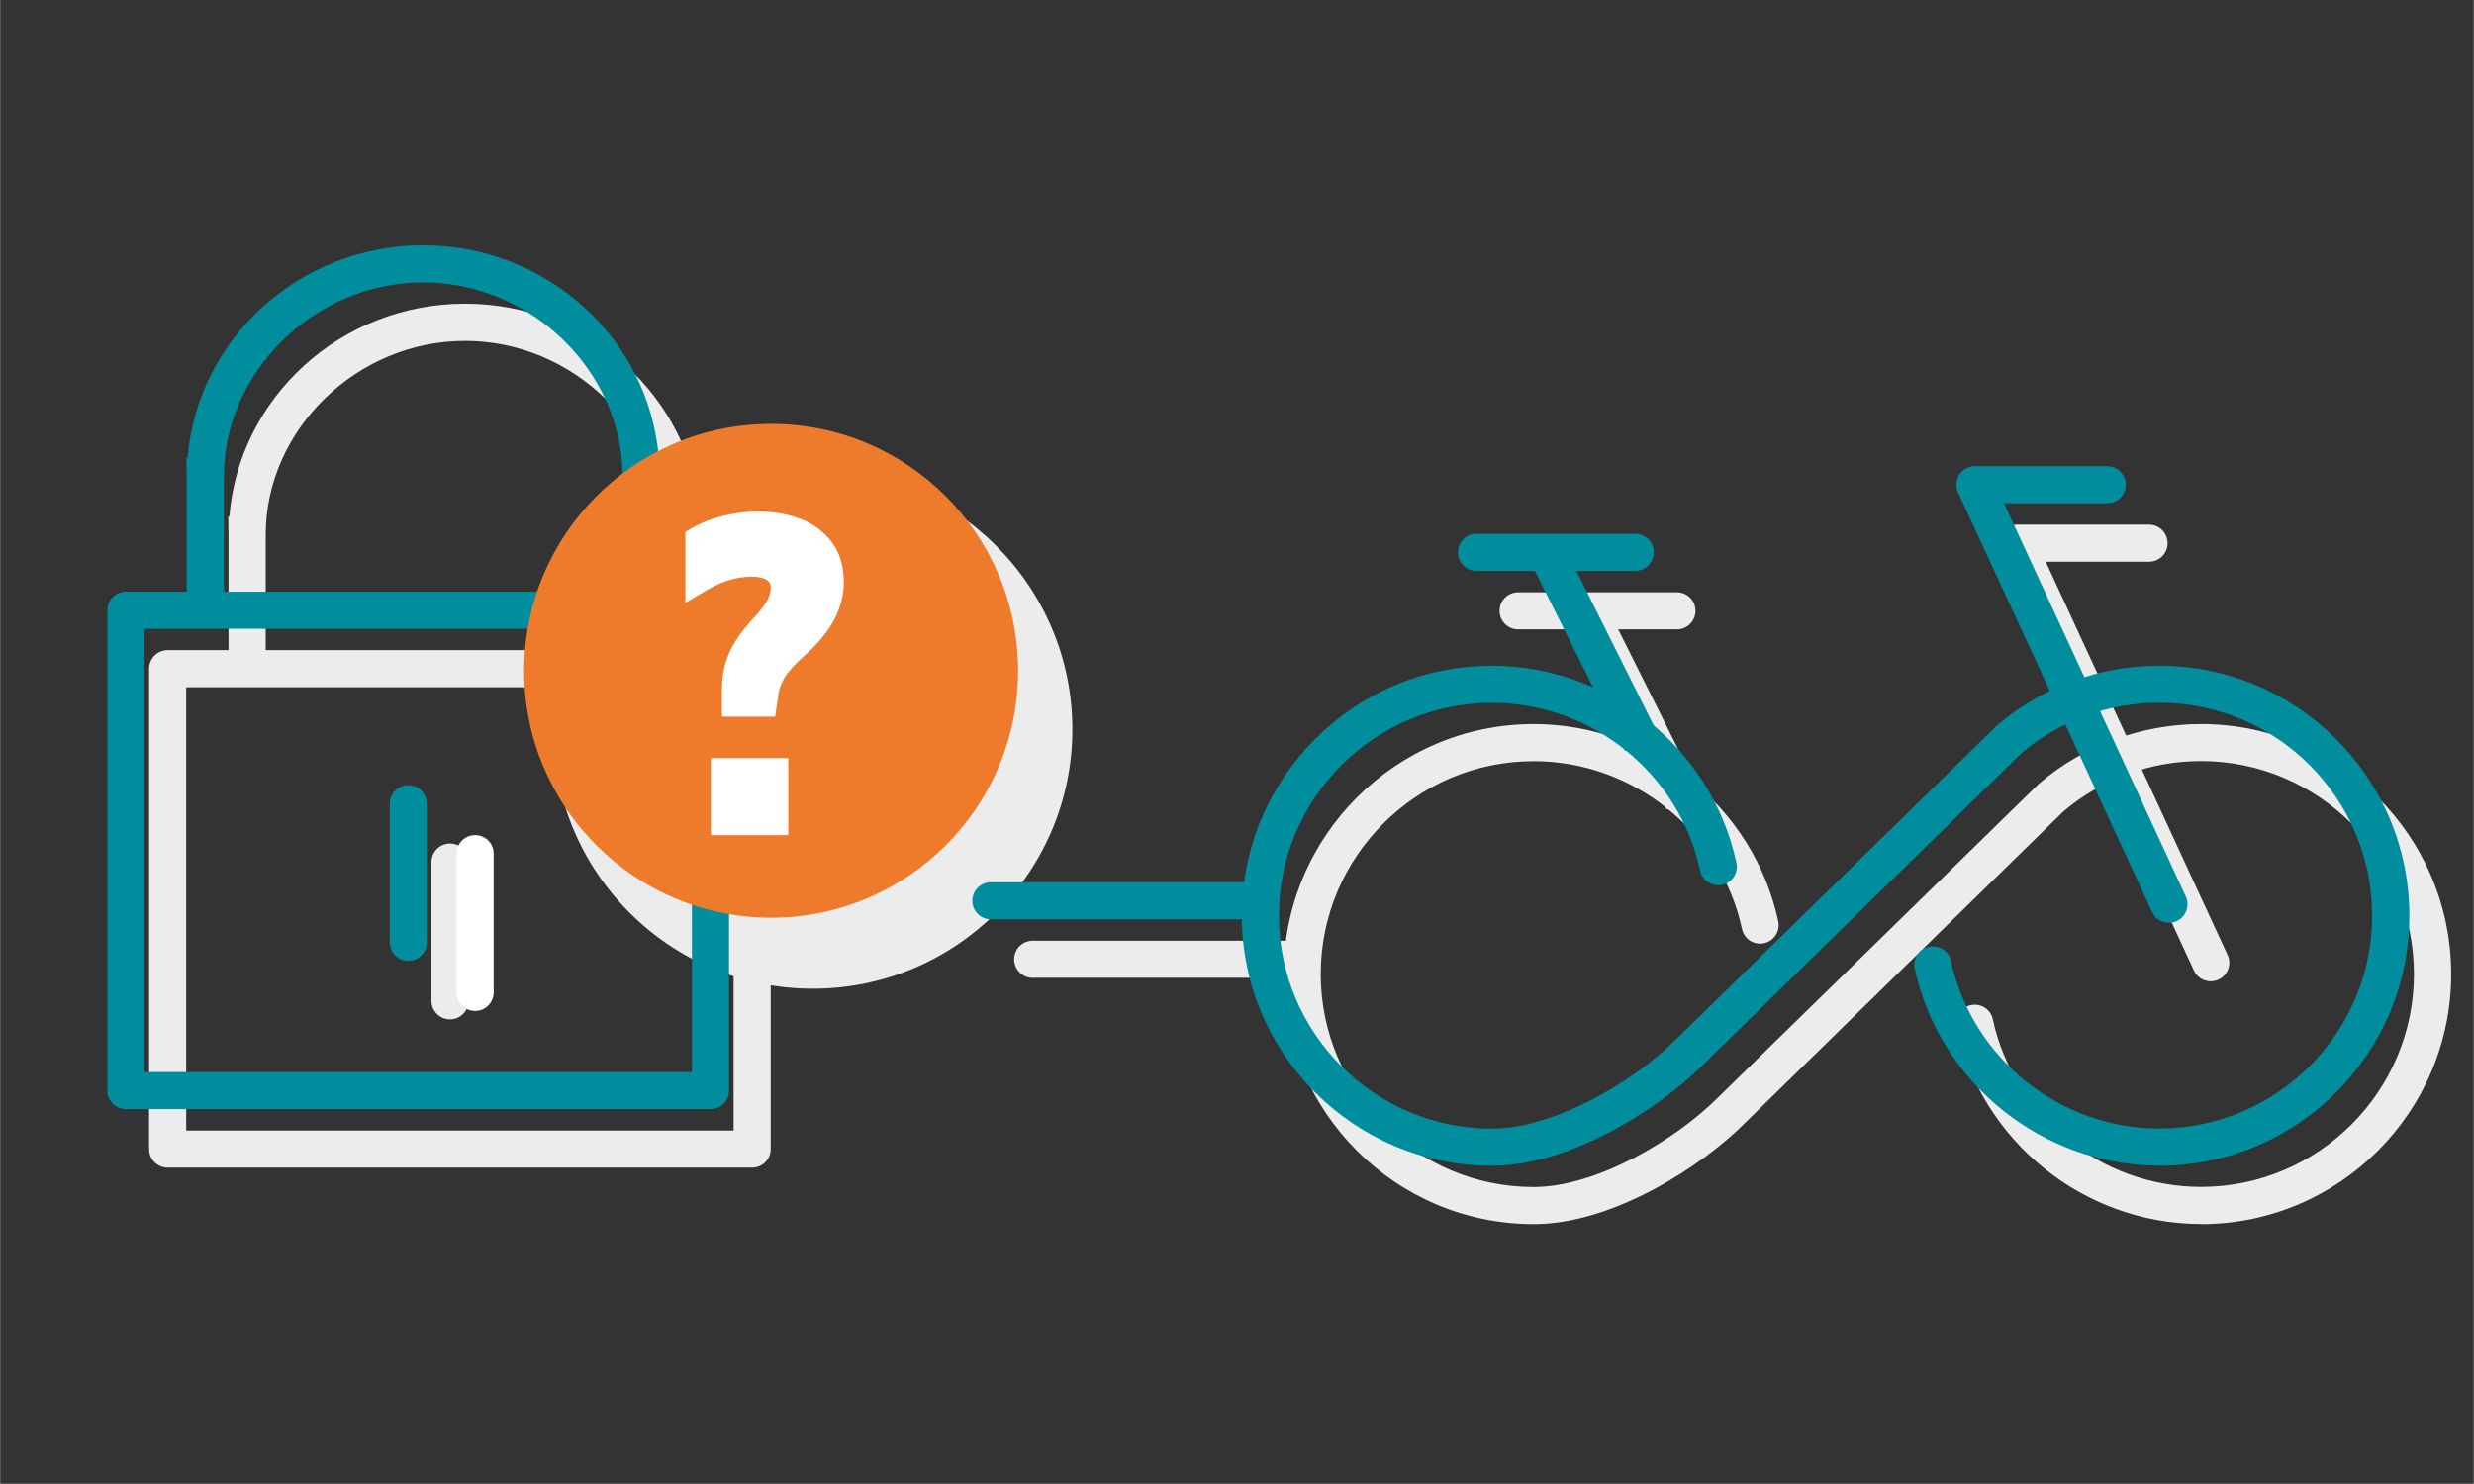 <?xml version="1.0" encoding="UTF-8"?>
<svg id="Ebene_1" data-name="Ebene 1" xmlns="http://www.w3.org/2000/svg" width="70.56mm" height="42.33mm" viewBox="0 0 200 120">
  <rect x="0" y="0" width="200" height="120" fill="#333333" stroke="none"/>
  <defs>
    <style>
      .cls-1 {
        fill: #ee7b2c;
      }

      .cls-1, .cls-2, .cls-3, .cls-4 {
        stroke-width: 0px;
      }

      .cls-2 {
        fill: #ececec;
      }

      .cls-3 {
        fill: #fff;
      }

      .cls-4 {
        fill: #008e9f;
      }
    </style>
  </defs>
  <g>
    <path class="cls-2" d="M60.81,94.43H13.54c-.83,0-1.5-.67-1.5-1.5v-38.85c0-.83.67-1.5,1.5-1.5h47.26c.83,0,1.5.67,1.5,1.5v38.85c0,.83-.67,1.5-1.5,1.5ZM15.04,91.43h44.26v-35.85H15.04v35.85Z"/>
    <path class="cls-2" d="M53.7,54.27v-11.05c-.03-8.49-7.4-15.65-16.12-15.65s-16.11,7.18-16.11,15.67v11.03s-3.01,0-3.01,0v-10.89s-.02-1.6-.02-1.6h.09c.77-9.63,9.02-17.22,19.05-17.22s18.26,7.57,19.05,17.16h.09s-.03,1.66-.03,1.66v10.88s-2.99,0-2.99,0Z"/>
    <path class="cls-2" d="M36.37,82.44c-.83,0-1.5-.67-1.5-1.5v-11.22c0-.83.67-1.5,1.5-1.5s1.5.67,1.5,1.5v11.22c0,.83-.67,1.5-1.5,1.5Z"/>
  </g>
  <g>
    <circle class="cls-2" cx="65.71" cy="58.98" r="19.97"/>
    <path class="cls-2" d="M65.71,79.96c-11.57,0-20.98-9.41-20.98-20.98s9.41-20.98,20.98-20.98,20.98,9.41,20.98,20.98-9.41,20.98-20.98,20.98ZM65.71,40.02c-10.45,0-18.96,8.5-18.96,18.96s8.5,18.96,18.96,18.96,18.96-8.5,18.96-18.96-8.5-18.96-18.96-18.96Z"/>
  </g>
  <g>
    <g>
      <path class="cls-2" d="M177.94,98.99c-9.45,0-17.76-6.69-19.76-15.92-.18-.81.34-1.61,1.15-1.78.82-.18,1.61.34,1.78,1.15,1.7,7.85,8.78,13.55,16.83,13.55,9.5,0,17.22-7.73,17.22-17.22s-7.73-17.22-17.22-17.22c-4.08,0-8.03,1.45-11.13,4.08l-25.86,25.31c-3.23,3.23-10.43,8.06-16.96,8.06-11.15,0-20.22-9.07-20.22-20.22s9.07-20.22,20.22-20.22c9.46,0,17.78,6.7,19.77,15.94.17.81-.34,1.61-1.15,1.78-.81.18-1.61-.34-1.78-1.15-1.7-7.87-8.78-13.57-16.84-13.57-9.5,0-17.22,7.73-17.22,17.22s7.73,17.22,17.22,17.22c4.97,0,11.36-3.71,14.85-7.19l25.99-25.42c3.65-3.12,8.31-4.83,13.12-4.83,11.15,0,20.22,9.07,20.22,20.22s-9.07,20.22-20.22,20.22Z"/>
      <rect class="cls-2" x="130.82" y="48.85" width="3" height="16.84" transform="translate(-11.64 65.22) rotate(-26.57)"/>
      <path class="cls-2" d="M135.57,50.9h-12.84c-.83,0-1.5-.67-1.5-1.5s.67-1.5,1.5-1.5h12.84c.83,0,1.5.67,1.5,1.5s-.67,1.5-1.5,1.5Z"/>
      <path class="cls-2" d="M178.73,79.36c-.57,0-1.11-.32-1.36-.87l-15.69-33.93c-.21-.46-.18-1.01.1-1.44.28-.43.75-.69,1.26-.69h10.7c.83,0,1.5.67,1.5,1.5s-.67,1.5-1.5,1.5h-8.35l14.7,31.8c.35.75.02,1.64-.73,1.99-.2.09-.42.14-.63.14Z"/>
    </g>
    <path class="cls-2" d="M104.43,79.08h-20.95c-.83,0-1.5-.67-1.5-1.5s.67-1.5,1.5-1.5h20.95c.83,0,1.5.67,1.5,1.5s-.67,1.5-1.5,1.5Z"/>
  </g>
  <g>
    <path class="cls-4" d="M57.43,89.7H10.17c-.83,0-1.5-.67-1.5-1.5v-38.85c0-.83.67-1.5,1.5-1.5h47.26c.83,0,1.5.67,1.5,1.5v38.85c0,.83-.67,1.5-1.5,1.5ZM11.67,86.7h44.26v-35.85H11.67v35.85Z"/>
    <path class="cls-4" d="M50.32,49.54v-11.05c-.03-8.48-7.4-15.65-16.12-15.65s-16.11,7.18-16.11,15.67v11.03s-3.01,0-3.01,0v-10.89s-.02-1.6-.02-1.6h.09c.78-9.63,9.03-17.21,19.05-17.21s18.26,7.57,19.05,17.16h.09s-.03,1.67-.03,1.67v10.87s-2.99,0-2.99,0Z"/>
    <path class="cls-4" d="M33,77.71c-.83,0-1.5-.67-1.5-1.5v-11.21c0-.83.67-1.5,1.5-1.5s1.5.67,1.5,1.5v11.21c0,.83-.67,1.5-1.5,1.5Z"/>
    <path class="cls-3" d="M38.4,81.76c-.83,0-1.5-.67-1.5-1.5v-11.22c0-.83.67-1.5,1.5-1.5s1.5.67,1.5,1.5v11.22c0,.83-.67,1.5-1.5,1.5Z"/>
  </g>
  <g>
    <circle class="cls-1" cx="62.33" cy="54.25" r="19.97"/>
    <g>
      <path class="cls-3" d="M67.22,43.82c-.63-.84-1.5-1.48-2.58-1.88-1-.38-2.14-.57-3.38-.57-.89,0-1.81.11-2.73.33-.94.22-1.8.55-2.55.98l-.58.33v5.74l1.74-1.03c.56-.33,1.16-.6,1.79-.8.6-.19,1.21-.28,1.82-.28.58,0,1.03.11,1.3.31.16.12.25.25.25.57s-.08.65-.25.98c-.2.4-.58.89-1.12,1.47-.92.99-1.56,1.89-1.96,2.77-.4.9-.61,1.88-.61,2.93v2.29h4.3l.26-1.8c.05-.44.22-.89.5-1.36.2-.34.66-.93,1.7-1.85.63-.57,1.18-1.16,1.62-1.74.46-.61.82-1.26,1.07-1.94.26-.7.4-1.44.4-2.2,0-1.28-.33-2.37-.98-3.24Z"/>
      <rect class="cls-3" x="57.46" y="61.31" width="6.26" height="6.23"/>
    </g>
  </g>
  <g>
    <g>
      <path class="cls-4" d="M174.56,94.27c-9.45,0-17.76-6.69-19.76-15.92-.18-.81.34-1.61,1.15-1.78.82-.18,1.61.34,1.78,1.15,1.7,7.85,8.78,13.55,16.83,13.55,9.5,0,17.22-7.73,17.22-17.22s-7.73-17.22-17.22-17.22c-4.08,0-8.03,1.45-11.13,4.08l-25.86,25.31c-3.23,3.23-10.43,8.06-16.96,8.06-11.15,0-20.22-9.07-20.22-20.22s9.07-20.22,20.22-20.22c9.46,0,17.78,6.7,19.77,15.94.17.81-.34,1.61-1.15,1.78-.81.17-1.61-.34-1.78-1.15-1.7-7.87-8.78-13.57-16.84-13.57-9.5,0-17.22,7.73-17.22,17.22s7.73,17.22,17.22,17.22c4.97,0,11.36-3.71,14.85-7.19l25.99-25.42c3.65-3.12,8.31-4.83,13.12-4.83,11.15,0,20.22,9.07,20.22,20.22s-9.07,20.22-20.22,20.22Z"/>
      <rect class="cls-4" x="127.44" y="44.12" width="3" height="16.84" transform="translate(-9.88 63.21) rotate(-26.57)"/>
      <path class="cls-4" d="M132.2,46.17h-12.84c-.83,0-1.5-.67-1.5-1.5s.67-1.5,1.5-1.5h12.84c.83,0,1.5.67,1.5,1.5s-.67,1.5-1.5,1.5Z"/>
      <path class="cls-4" d="M175.35,74.63c-.57,0-1.11-.32-1.36-.87l-15.69-33.93c-.21-.46-.18-1.01.1-1.44.28-.43.75-.69,1.26-.69h10.7c.83,0,1.5.67,1.5,1.5s-.67,1.5-1.5,1.5h-8.35l14.7,31.8c.35.75.02,1.64-.73,1.99-.2.09-.42.14-.63.14Z"/>
    </g>
    <path class="cls-4" d="M101.05,74.35h-20.95c-.83,0-1.5-.67-1.5-1.5s.67-1.5,1.5-1.5h20.95c.83,0,1.5.67,1.5,1.5s-.67,1.5-1.5,1.5Z"/>
  </g>
</svg>